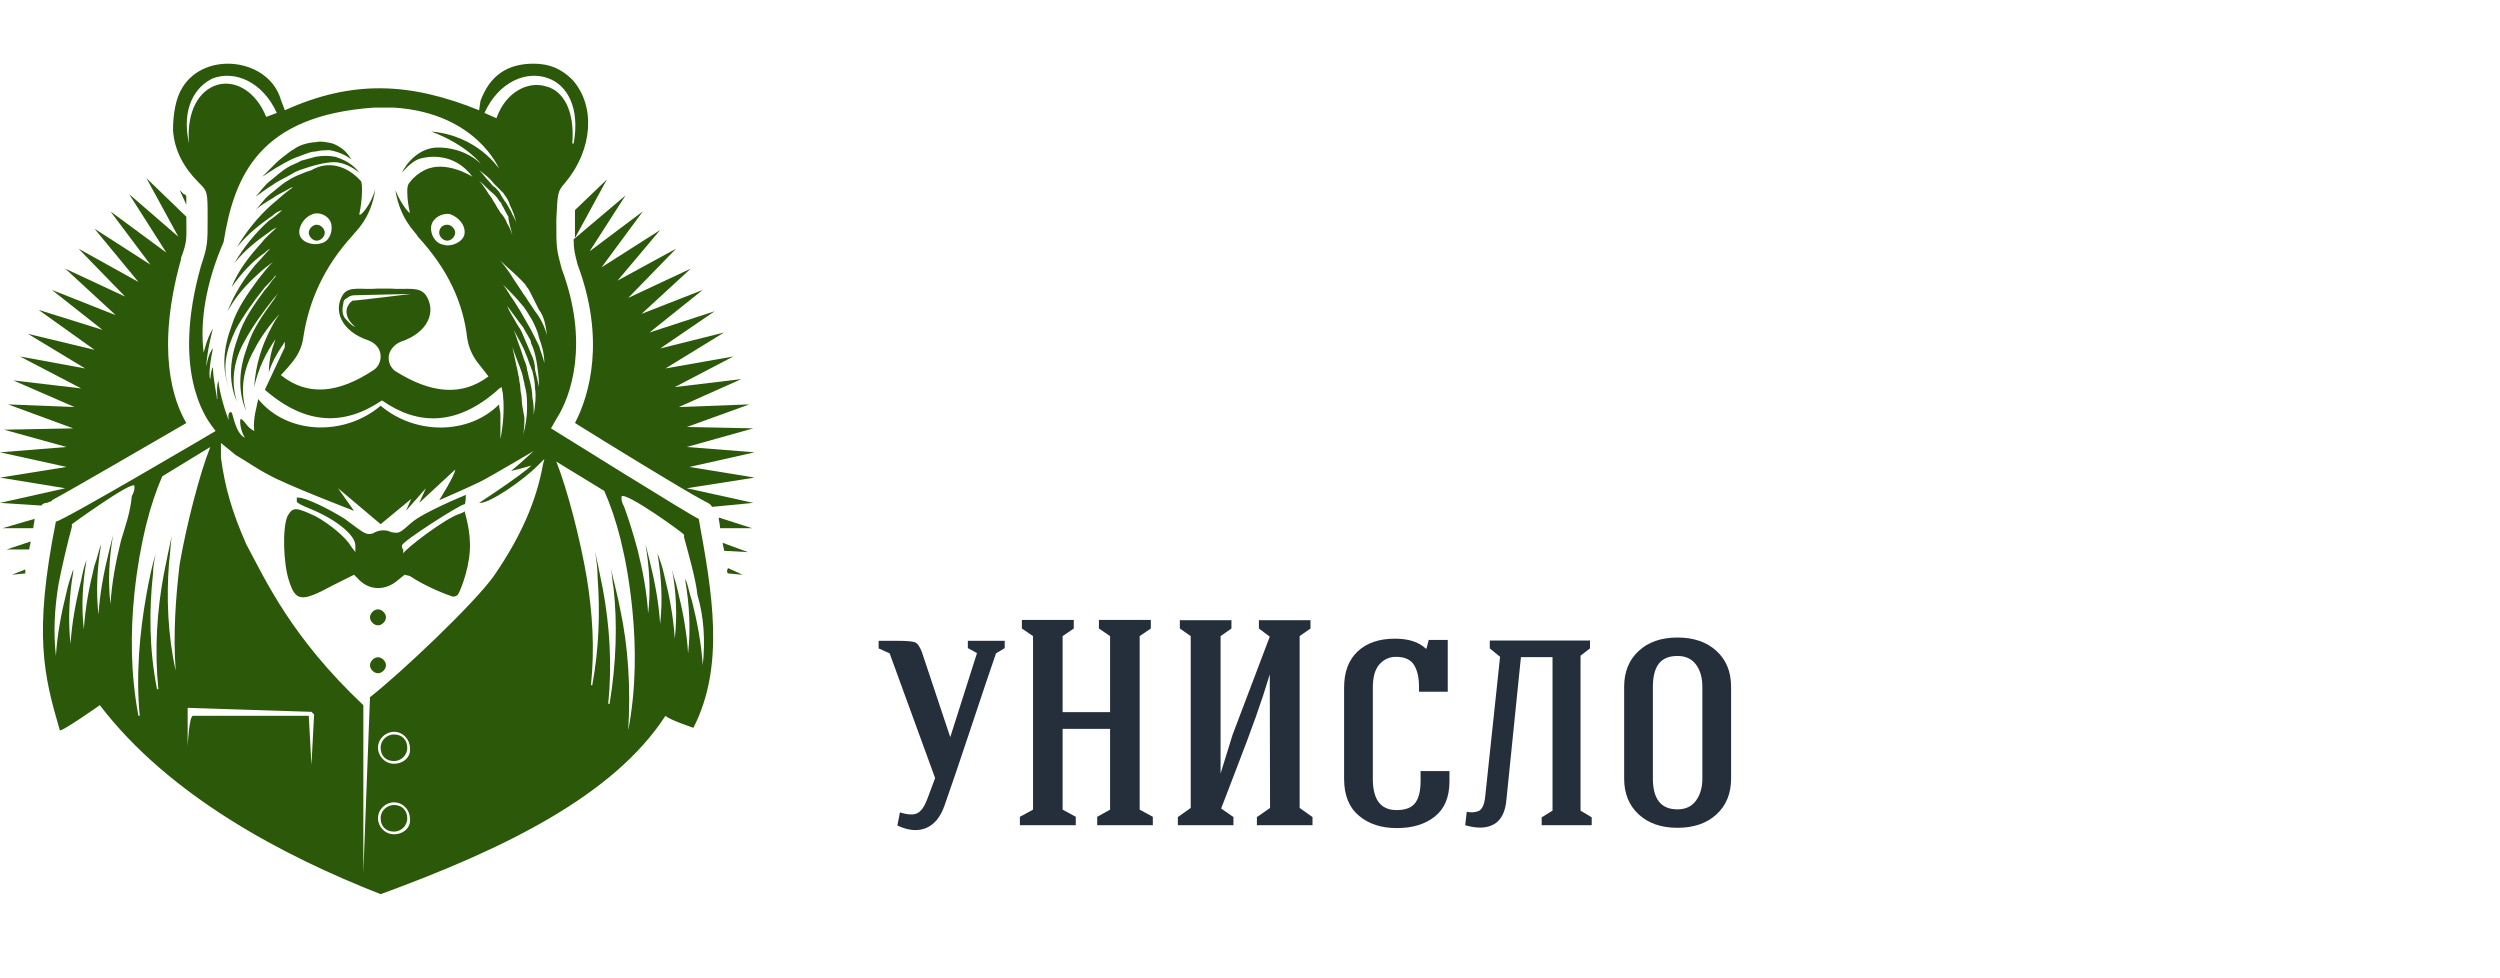 <?xml version="1.0" encoding="UTF-8" standalone="no"?> <svg xmlns:inkscape="http://www.inkscape.org/namespaces/inkscape" xmlns:sodipodi="http://sodipodi.sourceforge.net/DTD/sodipodi-0.dtd" xmlns="http://www.w3.org/2000/svg" xmlns:svg="http://www.w3.org/2000/svg" version="1.1" id="Layer_1" x="0px" y="0px" width="1659" height="648.773" viewBox="0 0 349.756 118.96" xml:space="preserve" sodipodi:docname="left-unislot.svg" inkscape:version="1.3.2 (091e20e, 2023-11-25, custom)"><defs id="defs30"></defs><style type="text/css" id="style1"> .st0{fill:#2c5809;} .st1{fill-rule:evenodd;clip-rule:evenodd;fill:#2c5809;} </style><style type="text/css" id="style2">.title{fill:#252f3c;}.slogan{fill:#252f3c;}</style><g transform="scale(1.862)" id="g22"><g id="g21"> <path class="st0" d="M 13.8,9.8 C 13.7,9.7 13.6,9.6 13.5,9.5 L 14,10.6 C 14,10.3 14,10.1 14,10 14,9.9 13.9,9.8 13.8,9.8 Z" id="path2"></path> <path class="st0" d="m 1.9,38.3 v -0.1 c 0,-0.1 0,-0.1 0,-0.2 v 0 l -1,0.4 z" id="path3"></path> <path class="st0" d="M 3.1,33.2 C 3.2,33.1 3.3,33 3.5,33 c 0.1,0 0.2,-0.1 0.3,-0.1 0,0 0.1,0 0.1,-0.1 C 5.4,32 11.4,28.5 14,27 13,25.3 11.7,21.5 13.6,14.7 c 0,0 0,-0.1 0,-0.1 0.5,-1.3 0.4,-1.5 0.4,-3.1 L 11,8.6 13.4,13 9.7,9.8 l 2.8,4.4 -4.2,-3.1 3,4 -4.2,-2.7 3.3,4 -4.5,-2.5 3.5,3.6 -4.5,-2.1 3.8,3.5 -4.8,-1.9 3.8,3 -4.8,-1.5 4.2,3 -5,-1.2 4.3,2.6 L 1.5,22 6.1,24.4 1,23.8 l 4.6,2 -5,-0.2 4.9,1.8 -5.2,0.1 4.7,1.3 -5,0.4 5,1.1 -5,0.8 4.9,0.8 L 0,33 Z" id="path4"></path> <path class="st0" d="m 20.5,9.1 c 0.4,-0.3 0.9,-0.5 1.4,-0.8 0.3,-0.2 0.6,-0.3 0.9,-0.4 0.3,-0.1 0.6,-0.2 1,-0.3 0.4,-0.1 0.9,-0.2 1.3,-0.2 0.6,0 1.3,0.3 1.9,0.8 v 0 C 26.5,7.5 25.8,7.2 25.2,7 24.7,6.9 24.2,6.9 23.7,7 23.3,7.1 23,7.2 22.6,7.3 c -0.3,0.2 -0.7,0.3 -1,0.5 -0.5,0.3 -0.9,0.7 -1.3,1 -0.5,0.4 -0.8,0.9 -1.1,1.2 v 0 C 19.5,9.8 20,9.4 20.5,9.1 Z" id="path5"></path> <path class="st0" d="m 22.1,7.1 c 0.3,-0.1 0.5,-0.2 0.8,-0.3 0.3,-0.1 0.5,-0.2 0.8,-0.2 0.4,-0.1 0.8,-0.1 1.1,-0.1 0.5,0.1 1.1,0.3 1.6,0.7 v 0 C 26,6.5 25.5,6.2 25,6 24.6,5.9 24.1,5.8 23.7,5.9 23.4,5.9 23,6 22.7,6.1 22.4,6.2 22.1,6.4 21.8,6.6 21.4,6.9 21,7.2 20.7,7.5 c -0.4,0.4 -0.7,0.7 -1,1 v 0 c 0.6,-0.4 1.5,-1 2.4,-1.4 z" id="path6"></path> <path class="st0" d="m 2.5,34.9 c 0,-0.2 0.1,-0.5 0.1,-0.7 l -2.4,0.7 z" id="path7"></path> <path class="st0" d="m 2.2,36.5 c 0,-0.2 0.1,-0.4 0.1,-0.6 l -1.8,0.6 z" id="path8"></path> <path class="st0" d="m 54.4,36.6 1.8,0.1 -1.9,-0.7 c 0,0.2 0.1,0.4 0.1,0.6 z" id="path9"></path> <path class="st0" d="m 54.7,38.3 1.1,0.1 -1.1,-0.5 c -0.1,0.2 -0.1,0.3 0,0.4 z" id="path10"></path> <path class="st0" d="m 43.2,11.8 c 0,0.5 0,0.9 0,1.3 L 45.6,8.7 43.2,11 c 0,0.1 0,0.4 0,0.8 z" id="path11"></path> <path class="st0" d="m 41.4,27.4 0.4,-0.7 C 42.9,25 44.3,21 42.2,15.4 41.8,13.9 41.8,13.9 41.8,11.7 41.9,9.6 41.9,9.6 42.5,8.9 44.5,6.5 44.8,3.2 43,1.2 42.2,0.4 41.3,0 40.1,0 c -2,0 -3.3,0.9 -4,2.8 L 36,3.5 C 30.8,1.4 26.5,1.2 21.4,3.5 L 21.1,2.7 C 20.2,-0.4 15.4,-1 13.7,1.8 13.2,2.6 13,3.8 13,5 c 0.1,1.5 0.8,2.8 1.9,3.9 0.7,0.7 0.7,0.7 0.7,2.7 0,1.9 0,2.1 -0.5,3.6 -2.2,7.8 0.3,11.3 0.8,12 l 0.3,0.4 c 0,0 -11.7,6.9 -12,6.8 -1.7,8.5 -0.9,11.6 0.3,15.7 0.3,0 3,-1.9 3,-1.9 C 12.7,55 21.2,59.5 28.6,62.4 37.9,59 46.1,55 50,49 c 0.3,0.3 2.1,0.9 2.1,0.9 2.4,-4.7 1.4,-10.2 0.4,-15.7 -0.2,0 -11.1,-6.8 -11.1,-6.8 z M 41.2,1.1 c 1.4,0.5 2.4,2.2 1.9,4.9 H 43 C 43.2,3.5 42.3,2 41,1.7 39.7,1.3 38,2.1 37.3,4.1 L 36.4,3.7 c 1.1,-2.4 3.2,-3.2 4.8,-2.6 z m -2.8,10 C 38.2,10.8 38.1,10.5 37.9,10.3 37.8,10.1 37.7,10 37.6,9.8 37.5,9.6 37.4,9.5 37.2,9.3 37,9.2 36.9,9 36.7,8.8 36.5,8.6 36.3,8.3 36,8 v 0 c 0.4,0.3 0.8,0.6 1.1,1 0.1,0.1 0.3,0.3 0.4,0.4 0.1,0.1 0.2,0.2 0.3,0.3 0.2,0.3 0.4,0.5 0.5,0.9 0.2,0.4 0.4,0.9 0.5,1.4 v 0 c -0.1,-0.4 -0.3,-0.6 -0.4,-0.9 z m 0.1,1.8 v 0 C 38.4,12.6 38.3,12.3 38.1,12 38,11.7 37.8,11.4 37.6,11.2 37.5,11 37.4,10.9 37.3,10.7 37.2,10.5 37.1,10.4 37,10.2 36.9,10 36.7,9.8 36.6,9.6 36.4,9.3 36.2,9 36,8.8 v 0 c 0.4,0.3 0.7,0.7 1.1,1 0.1,0.1 0.3,0.3 0.4,0.5 0.1,0.1 0.2,0.2 0.2,0.3 0.2,0.3 0.3,0.6 0.5,0.9 0,0.4 0.2,0.9 0.3,1.4 z M 14.2,6 V 6 C 13.6,3.3 14.7,1.7 16,1.1 17.6,0.5 19.7,1.3 20.8,3.7 L 20,4 C 19.2,2 17.6,1.2 16.3,1.6 15,2 14,3.5 14.2,6 Z M 16,22.8 c -0.2,0.3 -0.2,1.1 -0.2,0.9 -0.1,-0.1 -0.1,-0.9 0.2,-2.3 -0.4,0.4 -0.5,1.5 -0.5,1.3 0,-0.2 0.1,-1.3 0.5,-2.8 -0.5,0.8 -0.7,1.9 -0.7,1.8 -0.3,-2.4 0.2,-5.3 1.5,-8.3 0.8,-5 2.7,-9.5 11.3,-10.1 0.2,0 1.2,0 1.5,0 6.2,0.4 7.9,4.6 7.9,4.6 0,0 -1.6,-2.5 -5.1,-2.8 2.7,1 3.8,2.5 3.7,2.4 -0.4,-0.4 -1.5,-1.2 -3.2,-1.2 -1.4,0 -2.4,1.2 -2.7,1.9 v 0 c 0.5,-0.6 1,-1 1.5,-1.1 0.4,-0.1 2.4,-0.5 3.8,1.4 0,0 -2,-1.3 -3.6,-0.5 -0.4,0.2 -0.8,0.5 -1.1,0.9 -0.2,0.2 -0.2,0.5 -0.2,0.7 0,0.6 0.1,1.2 0.2,1.6 0,0.1 -0.6,-0.5 -1.1,-1.7 0.4,2.3 1.5,3.1 1.7,3.5 2.3,2.5 3.4,5 3.7,7.6 0.1,0.7 0.4,1.4 0.9,2 0.4,0.5 0.7,0.9 0.7,0.9 -2,1.5 -4.3,1.3 -7,-0.4 -0.3,-0.2 -0.5,-0.6 -0.5,-1 0,0 0,0 0,0 0,-0.5 0.4,-1 0.9,-1.2 2.1,-0.7 2.7,-2.3 1.9,-3.5 -0.5,-0.7 -1.4,-0.4 -2.7,-0.5 -0.1,0 -0.7,0 -0.9,0 -1.3,0.1 -2.1,-0.2 -2.6,0.4 -0.8,1.2 -0.2,2.8 1.9,3.5 0.5,0.2 0.9,0.6 0.9,1.2 0,0.4 -0.2,0.8 -0.5,1 -2.7,1.8 -5,2 -7,0.4 0,0 0.4,-0.4 0.8,-0.9 0.5,-0.6 0.8,-1.2 0.9,-2 0.4,-2.6 1.5,-5.2 3.7,-7.6 0.1,-0.2 1.4,-1.2 1.7,-3.5 -0.3,1.2 -1.2,2.2 -1.2,1.9 0.1,-0.5 0.2,-1.1 0.2,-1.8 0,-0.2 0,-0.6 -0.1,-0.7 C 26,7.6 24.6,7.3 23.4,8 c -0.3,0.1 -0.6,0.2 -0.8,0.3 -0.3,0.1 -0.7,0.3 -1,0.5 -0.5,0.3 -0.9,0.7 -1.3,1 -0.5,0.4 -0.8,0.9 -1.1,1.2 v 0 c 0.3,-0.3 0.8,-0.6 1.3,-0.9 0.4,-0.3 0.9,-0.5 1.4,-0.8 0,0 0,0 0.1,0 -0.6,0.4 -1.1,0.9 -1.6,1.3 -1,0.9 -1.9,2 -2.6,3.2 v 0 c 0.8,-1 1.7,-1.7 2.7,-2.4 0.2,-0.2 0.4,-0.3 0.7,-0.4 v 0 c -0.3,0.3 -0.7,0.6 -1,0.8 -1,0.9 -1.9,2 -2.6,3.2 v 0 c 0.8,-1 1.7,-1.7 2.7,-2.4 0.1,-0.1 0.3,-0.2 0.5,-0.3 -0.4,0.4 -0.8,0.7 -1.1,1.1 -0.9,1 -1.8,2.1 -2.3,3.4 v 0 c 0.7,-1 1.5,-1.9 2.5,-2.6 0.1,-0.1 0.2,-0.2 0.4,-0.3 -0.4,0.4 -0.7,0.8 -1.1,1.2 -0.9,1.1 -1.6,2.2 -2.1,3.5 v 0 c 0.6,-1.1 1.4,-2 2.3,-2.8 0.3,-0.3 0.7,-0.6 1.1,-0.9 -0.4,0.4 -0.7,0.8 -1.1,1.3 -0.8,1.1 -1.6,2.2 -2,3.5 -0.6,1.6 -0.8,3.3 -0.1,4.9 v 0 C 16.6,23 17,21.5 17.7,20 c 0.6,-1.1 1.4,-2.2 2.2,-3.2 0.3,-0.3 0.6,-0.6 0.8,-0.9 V 16 c -0.3,0.3 -0.5,0.7 -0.8,1 -0.8,1.1 -1.6,2.2 -2,3.5 -0.6,1.6 -0.8,3.3 -0.1,4.9 v 0 c -0.5,-1.6 -0.2,-3.2 0.6,-4.6 0.6,-1.1 1.4,-2.2 2.2,-3.2 0.2,-0.2 0.3,-0.4 0.5,-0.6 -0.2,0.2 -0.3,0.4 -0.5,0.7 -0.8,1.1 -1.6,2.2 -2,3.5 -0.6,1.6 -0.8,3.3 -0.1,4.9 v 0 c -0.5,-1.6 -0.2,-3.2 0.6,-4.6 0.5,-1 1.2,-1.9 1.9,-2.7 -0.2,0.3 -0.4,0.6 -0.6,1 -0.7,1.3 -1.2,2.8 -1.3,4.5 v 0 c 0.3,-1.4 0.9,-2.6 1.6,-3.6 -0.3,0.8 -0.5,1.6 -0.5,2.5 v 0 c 0.2,-0.7 0.6,-1.4 1,-2 0.1,-0.1 0.1,-0.2 0.2,-0.3 v 0.4 l -1.5,3.2 c 3.1,2.7 6,2.7 8.8,0.8 v 0 c 0,0 0,0 0,0 2.7,1.9 5.6,1.9 8.6,-0.7 0,0 0.1,-0.1 0.1,-0.1 v 0 c 0.1,-0.1 0.3,-0.2 0.3,-0.2 0,0.2 0.1,0.4 0.1,0.7 0.1,1 0,2.2 -0.2,3.2 v 0 c 0,-0.6 0,-1.2 0,-1.8 0,-0.3 -0.1,-0.5 -0.1,-0.8 -2.3,2.3 -6.3,2.3 -8.9,0.1 0,0 0,0 0,-0.1 0,0 0,0.1 0,0.1 -2.7,2.3 -7,2.2 -9.2,-0.5 -0.1,0.6 -0.4,1.4 -0.3,2.4 -0.6,-0.3 -0.7,-0.8 -1,-0.9 -0.1,-0.1 -0.1,0.8 0.3,1.4 -0.7,-0.3 -0.9,-1.8 -1,-1.9 -0.2,-0.1 -0.3,0.2 -0.2,0.6 -0.2,-0.4 -0.7,-2 -0.8,-3 -0.2,0.7 0,1.5 -0.1,1.4 0,-0.3 -0.3,-1.5 -0.3,-2.4 z m 18.9,-10 c -0.1,0.6 -1,1 -1.6,0.8 -0.6,-0.1 -1,-0.8 -0.9,-1.4 0.1,-0.6 0.8,-1 1.4,-0.9 0.6,0.2 1.2,0.8 1.1,1.5 z M 26.1,19 c 0.1,0.3 0.3,0.5 0.6,0.8 v 0 c -0.4,-0.2 -0.6,-0.5 -0.8,-0.7 -0.2,-0.3 -0.2,-0.7 -0.1,-1.1 0,-0.2 0.1,-0.3 0.3,-0.4 0.1,-0.1 0.3,-0.2 0.5,-0.2 0.2,0 4.3,-0.1 4.3,-0.1 v 0 c 0,0 -4.1,0.5 -4.3,0.5 -0.1,0 -0.2,0 -0.2,0.1 -0.1,0 -0.1,0.1 -0.2,0.2 C 26,18.4 26,18.7 26.1,19 Z m -2.6,-7.7 c 0.6,-0.2 1.3,0.2 1.4,0.8 0.1,0.6 -0.2,1.3 -0.8,1.4 -0.6,0.2 -1.5,-0.1 -1.6,-0.7 -0.1,-0.6 0.4,-1.3 1,-1.5 z M 9.1,35.8 C 8.7,37.4 8.4,39 8.3,40.6 v 0 C 8.1,38.9 8.2,37.1 8.5,35.4 8.4,35.8 8.3,36.2 8.2,36.6 7.8,38.2 7.5,39.8 7.4,41.4 v 0 C 7.2,39.6 7.3,37.9 7.6,36.1 7.4,36.6 7.3,37.2 7.1,37.7 6.7,39.3 6.4,40.9 6.3,42.5 v 0 C 6.1,40.8 6.2,39.1 6.5,37.3 6.3,37.8 6.2,38.3 6.1,38.8 5.7,40.4 5.4,42 5.3,43.6 v 0 C 5.1,41.8 5.2,40 5.5,38.2 5.5,38.1 5.5,38 5.5,38 5.3,38.6 5.1,39.2 5,39.7 4.6,41.3 4.3,42.9 4.2,44.5 v 0 C 4,42.7 4.1,40.9 4.4,39.1 c 0.2,-1.1 0.7,-3.2 1,-4.3 0,0 0,-0.1 0,-0.2 0,0 4.4,-3.2 4.7,-2.9 0,0 0,0 0,0.1 0,0 0,0 0,0.1 0,0.2 -0.1,0.4 -0.2,0.6 -0.1,1.2 -0.5,2.3 -0.8,3.3 z m 4.1,9.8 v 0 c -0.6,-2.7 -0.7,-5.5 -0.5,-8.1 0.1,-0.7 0.1,-1.3 0.2,-2 -0.2,0.9 -0.4,1.9 -0.6,2.9 -0.5,2.7 -0.7,5.6 -0.4,8.6 h -0.1 c -0.6,-3 -0.6,-6 -0.3,-8.7 0,-0.5 0.1,-1 0.2,-1.5 -0.3,1 -0.5,2 -0.7,3.1 -0.5,2.8 -0.8,6 -0.5,9.1 H 10.4 C 9.8,45.8 9.8,42.7 10.1,39.8 10.5,36 11.3,33 12.2,31 l 3.6,-2.2 c -0.8,2 -1.8,5.9 -2.3,8.8 -0.3,2.5 -0.5,5.3 -0.3,8 z m 10.2,7.1 v 0 L 23.2,49 c -0.6,0 -7.1,0 -8.7,0 -0.3,0 -0.4,2.3 -0.4,2.3 v -2.9 l 9.3,0.3 0.2,0.2 z m 6.2,5.2 c -0.7,0 -1.2,-0.6 -1.2,-1.2 0,-0.7 0.6,-1.2 1.2,-1.2 0.7,0 1.2,0.6 1.2,1.2 0.1,0.7 -0.5,1.2 -1.2,1.2 z m 0,-5.3 c -0.7,0 -1.2,-0.6 -1.2,-1.2 0,-0.7 0.6,-1.2 1.2,-1.2 0.7,0 1.2,0.6 1.2,1.2 0.1,0.7 -0.5,1.2 -1.2,1.2 z M 40.8,30.1 c -0.5,2.8 -1.7,5.5 -3.7,8.4 -1.5,2.1 -7,7.3 -9.3,9.1 L 27.3,60.8 V 48.2 C 21.9,43.1 20,38.9 18.5,36.1 17.4,33.6 16.9,31.8 16.6,29.6 v -1.1 l 1.1,0.9 c 0.7,0.4 1.7,1.1 2.5,1.5 1.2,0.7 6.4,2.7 6.4,2.7 l -1.2,-1.7 3.2,2.7 2.3,-1.9 -0.4,0.9 1.5,-1.7 -0.5,1.1 2.7,-2.5 c 0,0.4 -1.2,2.3 -1.2,2.3 0,0 2.3,-1 3.1,-1.4 0.8,-0.4 4,-2.3 4,-2.3 0,0 -1.3,1.2 -1.7,1.5 0.5,-0.1 1.5,-0.4 1.5,-0.4 0,0.1 -1.5,1.2 -2.7,2 L 36,33 h 0.1 c 0.7,0 3.1,-1.6 4.3,-2.8 l 0.5,-0.5 z m -1.6,-4.9 c 0,-0.3 -0.1,-0.5 -0.1,-0.8 C 39.1,24.1 39,23.9 39,23.6 38.9,23.3 38.9,23 38.8,22.7 38.7,22.2 38.6,21.8 38.5,21.3 v 0 c 0.2,0.6 0.5,1.3 0.7,1.9 0.1,0.3 0.1,0.5 0.2,0.8 0,0.2 0.1,0.4 0.1,0.5 0.1,0.4 0.1,0.9 0.1,1.4 0,0.6 -0.1,1.3 -0.3,2 v 0 c 0.1,-0.5 0.1,-0.9 0.1,-1.3 -0.1,-0.6 -0.2,-1 -0.2,-1.4 z m 0.2,-2.9 C 39.3,22 39.2,21.7 39.1,21.4 38.9,20.9 38.8,20.5 38.6,20 v 0 c 0.3,0.6 0.7,1.2 0.9,1.8 0.1,0.2 0.2,0.5 0.3,0.8 0.1,0.2 0.1,0.3 0.2,0.5 0.1,0.4 0.2,0.9 0.2,1.3 0.1,0.6 0,1.3 -0.1,2 v 0 c 0,-0.5 0,-0.9 -0.1,-1.3 0,-0.5 -0.1,-0.9 -0.2,-1.3 -0.1,-0.3 -0.1,-0.5 -0.2,-0.8 0,-0.2 -0.1,-0.5 -0.2,-0.7 z m 0.5,-0.5 C 39.8,21.6 39.7,21.3 39.6,21.1 39.5,20.9 39.4,20.6 39.3,20.4 39.2,20.1 39,19.8 38.8,19.5 38.6,19.1 38.3,18.7 38.1,18.2 v 0 c 0.4,0.5 0.8,1.1 1.2,1.6 0.1,0.2 0.3,0.5 0.4,0.7 0.1,0.2 0.2,0.3 0.2,0.5 0.2,0.4 0.3,0.8 0.4,1.3 0.1,0.6 0.2,1.3 0.2,2 v 0 c -0.1,-0.5 -0.2,-0.9 -0.3,-1.3 0,-0.4 -0.1,-0.8 -0.3,-1.2 z m 1,0.7 C 40.8,22 40.6,21.6 40.5,21.2 40.3,20.8 40.1,20.4 39.9,20 39.8,19.8 39.6,19.5 39.5,19.3 39.4,19.1 39.2,18.8 39.1,18.6 38.9,18.3 38.8,18.1 38.6,17.8 38.3,17.4 38.1,17 37.8,16.6 v 0 c 0.5,0.5 1,1 1.4,1.5 0.2,0.2 0.3,0.4 0.5,0.7 0.1,0.2 0.2,0.3 0.3,0.5 0.2,0.4 0.4,0.8 0.5,1.3 0.2,0.5 0.4,1.2 0.4,1.9 z m 0.2,-2.1 C 40.9,19.7 40.6,19.1 40.2,18.6 40,18.3 39.8,18 39.6,17.7 39.5,17.5 39.3,17.3 39.2,17.1 39,16.8 38.8,16.5 38.6,16.2 38.3,15.7 38,15.3 37.6,14.8 v 0 c 0.5,0.5 1,0.9 1.5,1.4 0.2,0.2 0.4,0.4 0.5,0.6 0.1,0.1 0.2,0.3 0.3,0.5 0.2,0.4 0.4,0.8 0.6,1.2 0.4,0.5 0.5,1.2 0.6,1.9 z m 6.1,29.7 v 0 c 0.2,-3.2 0,-6.3 -0.6,-9.1 -0.2,-1.1 -0.5,-2.1 -0.7,-3.1 0.1,0.5 0.1,1 0.2,1.5 0.3,2.7 0.2,5.7 -0.3,8.7 h -0.1 c 0.3,-3 0.1,-5.9 -0.4,-8.6 -0.2,-1 -0.4,-2 -0.6,-2.9 0.1,0.6 0.2,1.3 0.2,2 0.2,2.6 0.1,5.4 -0.4,8.1 h -0.1 c 0.3,-2.8 0.1,-5.5 -0.3,-8 -0.5,-3 -1.5,-6.8 -2.3,-8.8 l 3.6,2.2 c 0.9,2 1.7,4.9 2.1,8.8 0.3,2.9 0.3,6.1 -0.3,9.2 z m 5.6,-4.9 v 0 C 52.7,43.6 52.4,42 52,40.4 c -0.2,-0.6 -0.3,-1.2 -0.5,-1.7 0,0.1 0,0.2 0,0.2 0.3,1.8 0.4,3.6 0.2,5.4 v 0 c -0.1,-1.6 -0.4,-3.2 -0.8,-4.8 -0.1,-0.5 -0.3,-1 -0.4,-1.5 0.3,1.7 0.4,3.4 0.2,5.2 v 0 c -0.1,-1.6 -0.4,-3.2 -0.8,-4.8 -0.1,-0.5 -0.3,-1.1 -0.5,-1.6 0.3,1.8 0.4,3.5 0.2,5.3 v 0 c -0.1,-1.6 -0.4,-3.2 -0.8,-4.8 -0.1,-0.4 -0.2,-0.8 -0.3,-1.2 0.3,1.8 0.4,3.5 0.2,5.2 v 0 c -0.1,-1.6 -0.4,-3.2 -0.8,-4.8 -0.3,-1.1 -0.6,-2.1 -1,-3.2 -0.1,-0.2 -0.2,-0.4 -0.2,-0.6 0,0 0,0 0,-0.1 0,0 0,0 0,-0.1 0.4,-0.3 4.7,2.8 4.7,2.9 0,0 0,0.1 0,0.2 0.3,1.1 0.9,3.2 1,4.3 0.5,1.7 0.6,3.5 0.4,5.3 z" id="path12"></path> <path class="st0" d="m 54.1,34.9 h 2.4 L 54,34.1 c 0,0.2 0.1,0.5 0.1,0.8 z" id="path13"></path> <path class="st0" d="m 56.7,31.1 -4.9,-0.8 4.9,-1.1 -5.1,-0.4 5,-1.4 -5,-0.1 4.7,-1.7 -5.3,0.2 4.7,-2.1 -5,0.6 4.4,-2.3 -5.1,0.9 4.4,-2.7 -4.8,1.2 4.1,-2.8 -4.9,1.6 4,-3.2 -4.6,1.8 3.7,-3.4 -4.7,2.2 3.6,-3.7 -4.4,2.4 3.2,-3.8 -4.4,2.8 3.1,-4.2 -4,3 2.7,-4.2 -3.9,3.3 c 0,0.8 0.1,1.1 0.3,1.9 2.1,5.6 0.9,9.8 -0.2,11.9 2.4,1.5 8.1,5 9.6,5.8 0.1,0 0.1,0.1 0.2,0.1 0.2,0.1 0.4,0.2 0.5,0.4 l 3.1,-0.3 -5,-1.1 z" id="path14"></path> <path class="st0" d="m 29.6,55.7 c -0.5,0 -1,0.4 -1,1 0,0.6 0.4,1 1,1 0.5,0 1,-0.4 1,-1 0,-0.6 -0.4,-1 -1,-1 z" id="path15"></path> <path class="st0" d="m 34.6,33.8 c -1.1,0.3 -4.2,2.7 -4.3,3 v -0.3 c -0.1,0 -0.1,-0.3 -0.1,-0.3 0,-0.3 4.4,-3.1 4.7,-3.1 0.1,0 0.1,-0.7 0.1,-0.7 0,0 -3.2,1.3 -4.1,2.1 C 30,35.3 30,35.3 29.4,35.2 29,35 28.5,35 28,35.3 27.5,35.4 27.5,35.4 25.9,34.2 24.8,33.5 23,32.6 22.4,32.6 h -0.1 v 0.3 c 0,0.1 0.4,0.3 0.9,0.5 2,0.8 3.5,2 3.5,2.8 v 0.5 L 26.4,36.3 C 26,35.6 24.8,34.6 23.7,34 22.2,33.3 22,33.3 21.6,34 c -0.4,0.9 -0.3,3.6 0.1,4.8 0.5,1.6 0.9,1.7 3.3,0.4 l 1.6,-0.8 0.4,0.4 c 0.8,0.8 2,0.8 2.9,0 l 0.5,-0.4 0.4,0.1 c 0.9,0.6 2.2,1.2 3.1,1.5 0.2,0.1 0.4,0 0.5,-0.1 0.1,-0.1 0.8,-1.7 0.9,-3.3 0.1,-1.5 -0.4,-2.9 -0.4,-3 0,0.1 -0.1,0.1 -0.3,0.2 z" id="path16"></path> <path class="st0" d="m 33,12.7 c 0,0.3 0.3,0.6 0.6,0.6 0.3,0 0.6,-0.3 0.6,-0.6 0,-0.3 -0.3,-0.6 -0.6,-0.6 -0.4,0 -0.6,0.3 -0.6,0.6 z" id="path17"></path> <path class="st0" d="m 23.8,13.3 c 0.3,0 0.6,-0.3 0.6,-0.6 0,-0.3 -0.3,-0.6 -0.6,-0.6 -0.3,0 -0.6,0.3 -0.6,0.6 0,0.3 0.3,0.6 0.6,0.6 z" id="path18"></path> <path class="st0" d="m 29.6,50.4 c -0.5,0 -1,0.4 -1,1 0,0.6 0.4,1 1,1 0.5,0 1,-0.4 1,-1 0,-0.6 -0.4,-1 -1,-1 z" id="path19"></path> <path class="st0" d="m 28.4,44.6 c -0.3,0 -0.6,0.3 -0.6,0.6 0,0.3 0.3,0.6 0.6,0.6 0.3,0 0.6,-0.3 0.6,-0.6 0,-0.3 -0.3,-0.6 -0.6,-0.6 z" id="path20"></path> <path class="st0" d="m 28.4,41 c -0.3,0 -0.6,0.3 -0.6,0.6 0,0.3 0.3,0.6 0.6,0.6 0.3,0 0.6,-0.3 0.6,-0.6 C 29,41.3 28.7,41 28.4,41 Z" id="path21"></path> </g> </g><g transform="matrix(0.02,0,0,0.02,118.4,67.715)" id="g30"><path d="m 226.147,704.391 v -53 h 127 q 101,0 127.5,10.5 26.5,10.5 48.5,69.5 l 198,594 187,-588 -64,-35 v -51 h 258 v 51 l -61,37 q -55,158 -174,516.5 -119,358.5 -185,544.5 -42,123 -129,160 -87,37 -202,-17 l 18,-92 q 82,26 121.5,6 39.5,-20 69.5,-98 l 55,-148 -318,-872 z" class="title" id="path25"></path><path d="m 1214.147,1941.391 v -59 l 92,-50 V 618.391 l -78,-53 v -60 h 363 v 60 l -78,53 v 532 h 332 V 618.391 l -78,-53 v -60 h 363 v 60 l -78,53 V 1832.391 l 92,50 v 59 h -389 v -59 l 90,-50 v -565 h -332 v 565 l 92,50 v 59 z" class="title" id="path26"></path><path d="m 2319.147,1941.391 v -57 l 90,-64 V 618.391 l -76,-53 v -58 h 361 v 58 l -76,53 v 961 l 84,-271 260,-686 -76,-57 v -58 h 361 v 58 l -76,53 V 1820.391 l 90,64 v 57 h -389 v -57 l 92,-64 q 0,-149 -1,-467 -1,-318 -1,-467 -44,147 -98,298.5 -54,151.5 -132,352.5 -78,201 -110,287 l 86,60 v 57 z" class="title" id="path27"></path><path d="M 3482.147,1617.391 V 978.391 q 0,-164 95,-253 95,-89 261,-89 143,0 216,70 h 4 l 16,-61 h 133 v 362 h -201 v -35 q 0,-97 -35.5,-153 -35.5,-56 -125.5,-56 -68,0 -115,51.5 -47,51.5 -47,163.5 v 639 q 0,218 166,218 94,0 131,-50.5 37,-50.5 37,-152.5 v -70 h 202 v 72 q 0,164 -101.5,245.5 -101.5,81.5 -266.5,81.5 -163,0 -266,-87 -103,-87 -103,-257 z" class="title" id="path28"></path><path d="m 4329.147,1941.391 11,-94 q 21,5 42.5,3.5 21.5,-1.5 39.5,-8.5 18,-7 30.5,-33 12.5,-26 16.5,-69 l 104,-977 -72,-59 v -55 h 701 v 55 l -66,51 V 1839.391 l 78,47 v 55 h -350 v -55 l 76,-47 V 765.391 h -221 l -101,992 q -10,132 -86.5,176.5 -76.5,44.5 -202.5,7.5 z" class="title" id="path29"></path><path d="M 5441.147,1615.391 V 972.391 q 0,-156 101.5,-250 101.5,-94 271.5,-94 170,0 272.5,93.5 102.5,93.5 102.5,250.5 v 643 q 0,157 -102.5,250.5 -102.5,93.5 -272.5,93.5 -170,0 -271.5,-94 -101.5,-94 -101.5,-250 z m 201,0 q 0,215 172,215 85,0 129.5,-61 44.5,-61 44.5,-154 V 972.391 q 0,-95 -44.5,-155 -44.5,-60 -129.5,-60 -88,0 -130,53.5 -42,53.5 -42,161.5 z" class="title" id="path30"></path></g></svg> 
